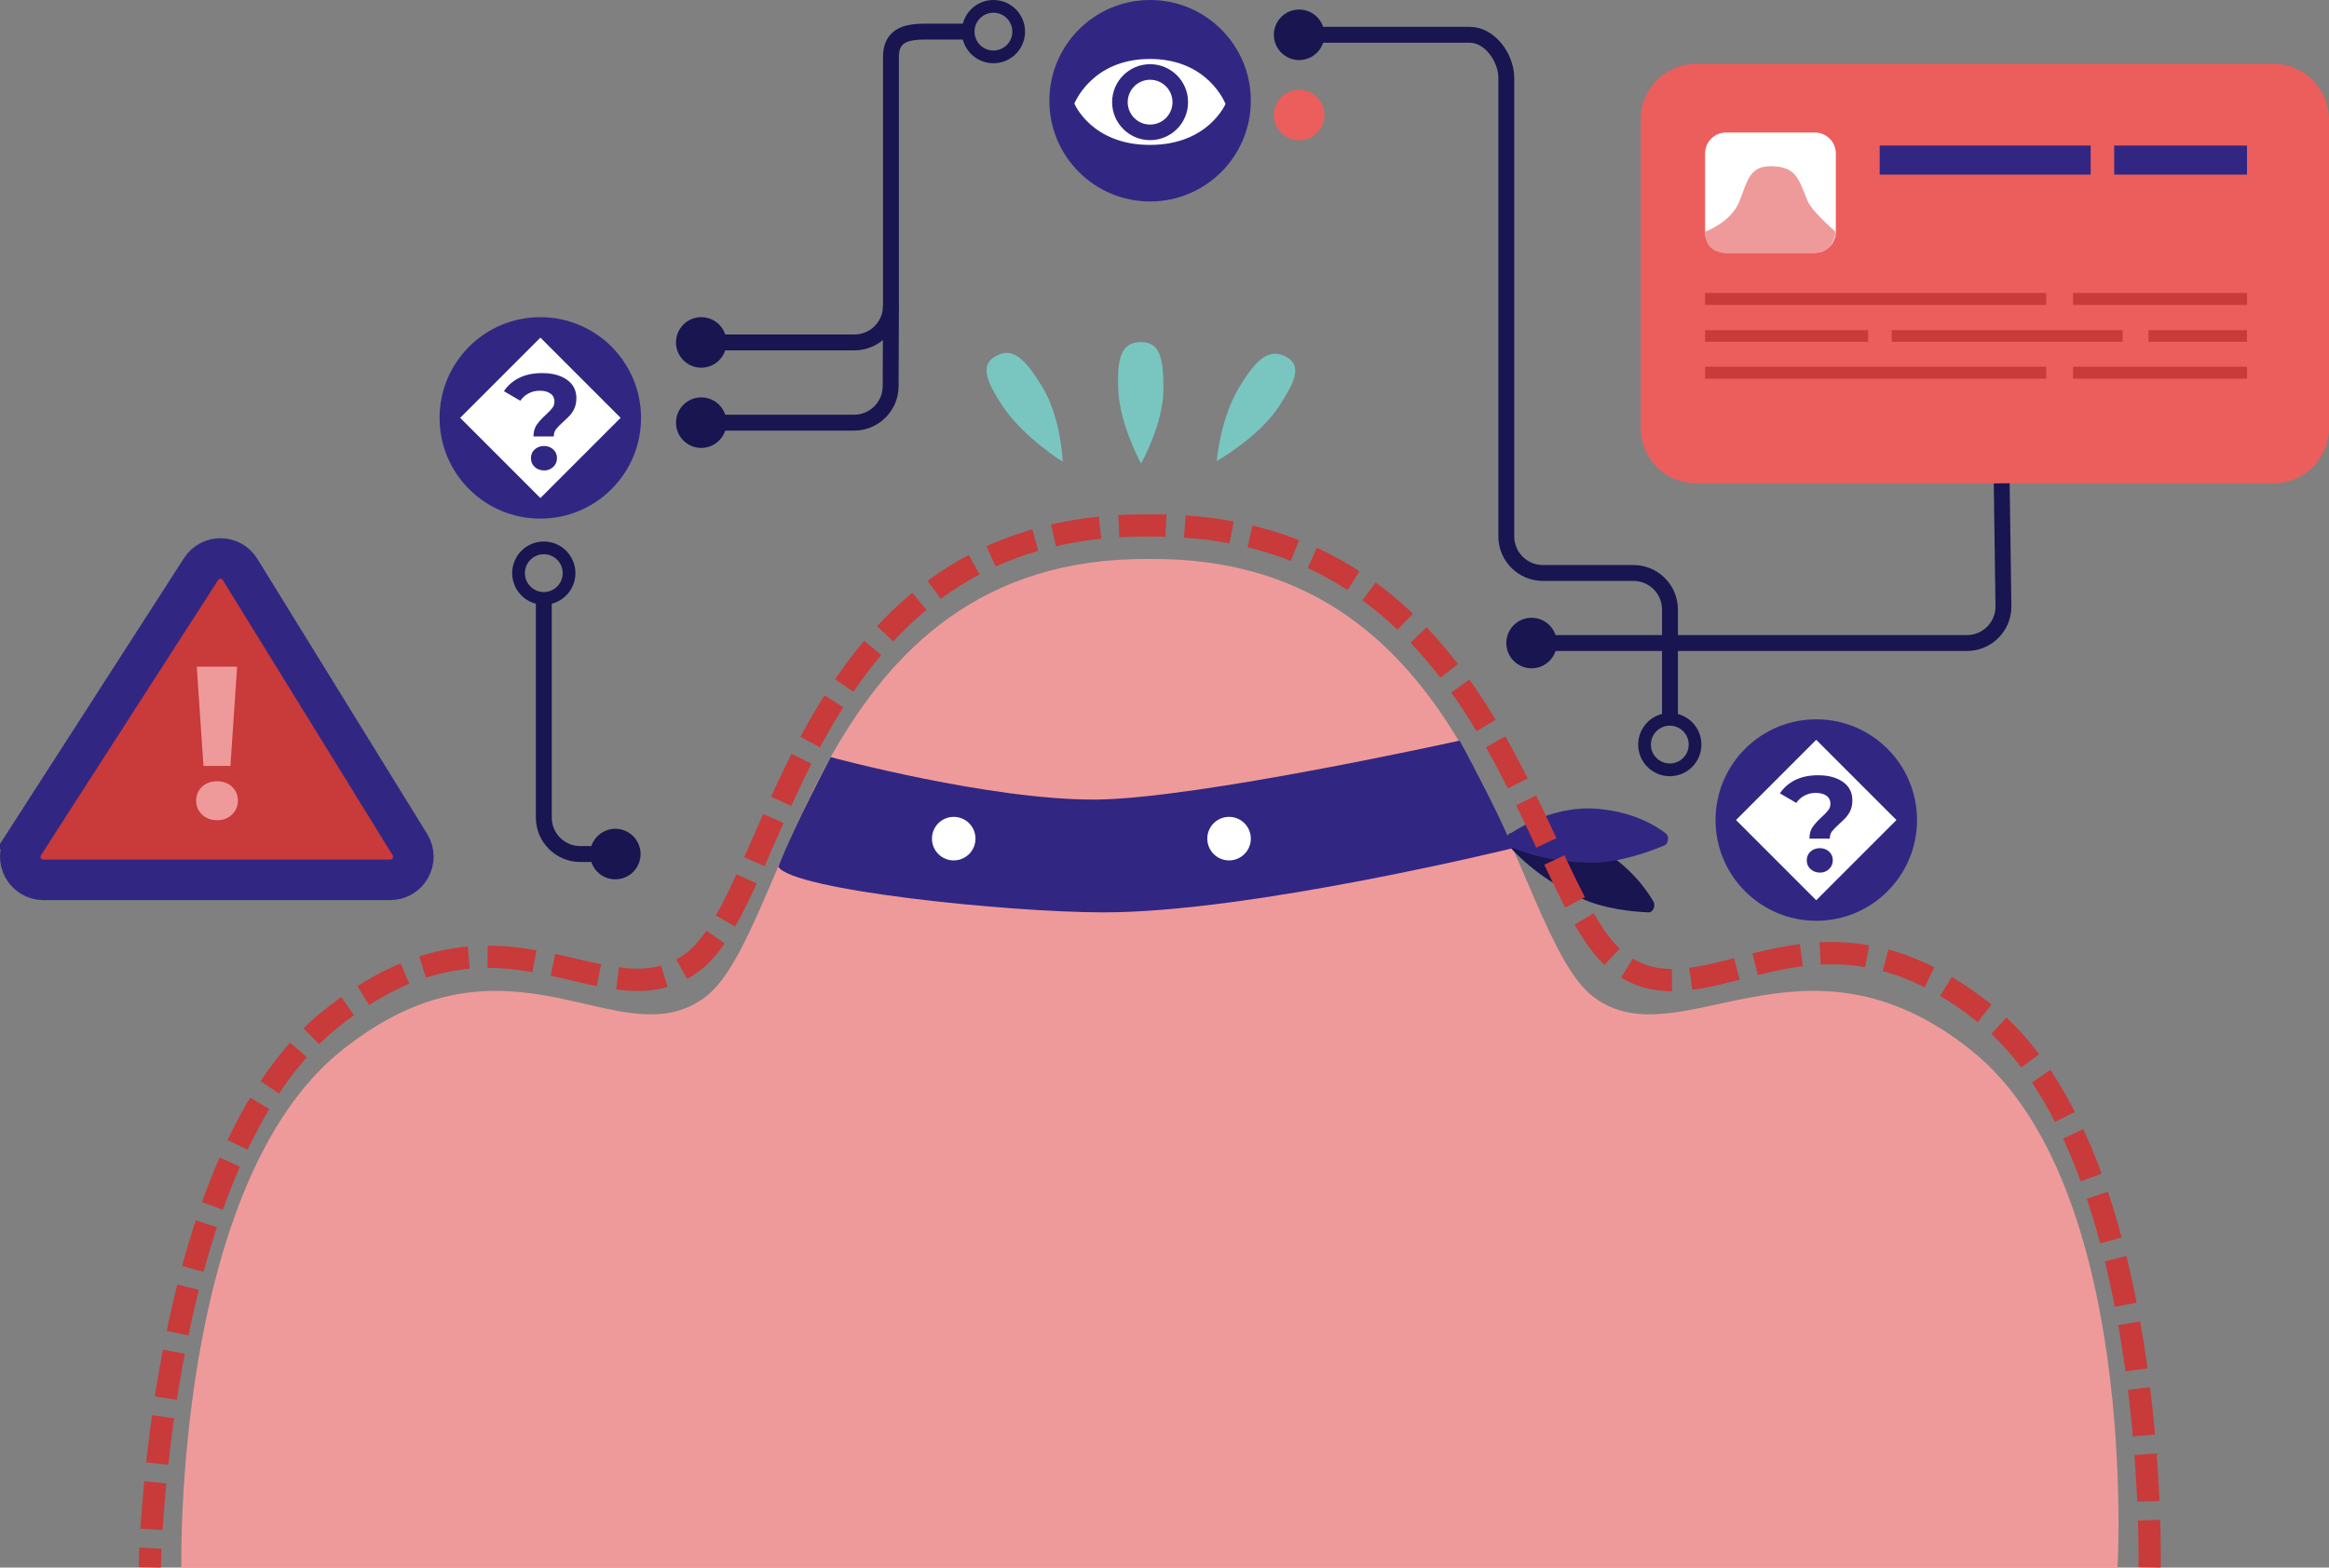 <?xml version="1.0" encoding="UTF-8"?>
<svg id="Ebene_1" data-name="Ebene 1" xmlns="http://www.w3.org/2000/svg" viewBox="0 0 1465.87 986.56">
  <rect x="0" y="0" width="1465.87" height="986.56" fill="#808080" stroke="none"/>
  <defs>
    <style>
      .cls-1 {
        stroke: #312783;
        stroke-width: 25.53px;
      }

      .cls-1, .cls-2 {
        fill: #c93a3a;
      }

      .cls-1, .cls-3, .cls-4, .cls-5 {
        stroke-miterlimit: 10;
      }

      .cls-6 {
        fill: #eb5e5c;
      }

      .cls-7 {
        fill: #ef9a9a;
      }

      .cls-8 {
        fill: #fff;
      }

      .cls-9 {
        fill: #312783;
      }

      .cls-10 {
        fill: #181551;
      }

      .cls-11 {
        fill: #79c6c0;
      }

      .cls-3 {
        stroke: #c93a3a;
        stroke-dasharray: 0 0 0 0 0 0 29.68 11.87;
        stroke-width: 14px;
      }

      .cls-3, .cls-4, .cls-5 {
        fill: none;
      }

      .cls-4 {
        stroke-width: 10px;
      }

      .cls-4, .cls-5 {
        stroke: #181551;
      }

      .cls-5 {
        stroke-width: 8px;
      }
    </style>
  </defs>
  <g id="thief">
    <path id="body" class="cls-7" d="M1240.67,661c-106-84.8-183.6,7-237.6-33.5s-67.5-277.6-279.6-275.7c-212.1-1.9-225.6,235.2-279.6,275.7s-122.6-51.3-228.7,33.5-101,325.4-101,325.4H1332.77s14-240.6-92.1-325.4Z"/>
    <g id="mask">
      <path class="cls-10" d="M948.97,531.5c-2-2.3-.5-6.8,2.3-7.3,11-1.9,33.6-3.4,54.8,9.2,19.5,11.6,29.8,25.7,34.6,34,1.6,2.7-.4,7-3.1,6.8-9.8-.4-28.8-2.2-43.3-9.3-24.4-11.7-38.7-25.7-45.3-33.4Z"/>
      <path class="cls-9" d="M949.97,532.6c-2.6-1.2-2.6-5.9,0-7.6,9.9-6.6,31.1-18,55.2-16,22.1,1.8,36.3,10.1,43.3,15.5,2.3,1.8,1.7,6.5-.9,7.6-9.6,4-28.3,10.7-44.3,10.8-26.7,0-44.6-6.3-53.3-10.3h0Z"/>
      <path id="mask-2" class="cls-9" d="M918.67,466.1s-165.2,36.6-228.8,37.1c-66.5,.5-167-26.7-167-26.7,0,0-22.3,41.7-33,69,9.2,14.8,144.9,28.7,204.7,28.7,92.7,.1,257.6-40.4,257.6-40.4-10.5-26.1-33.5-67.7-33.5-67.7h0Z"/>
    </g>
    <g id="eyes">
      <g id="eyes-2">
        <circle class="cls-8" cx="773.57" cy="527.8" r="13.7"/>
        <circle class="cls-8" cx="600.27" cy="527.8" r="13.7"/>
      </g>
    </g>
  </g>
  <g id="dotted_line" data-name="dotted line">
    <path id="dotted_line-2" data-name="dotted line-2" class="cls-3" d="M1352.97,986.4s5.8-261-103.8-348.6c-109.5-87.6-174.4,9.9-230.2-31.9-55.8-41.8-76.3-277.1-295.4-275.2-219.1-2-231.6,232.7-287.3,274.6-55.8,41.8-118.5-51.8-228,35.9s-114,345.2-114,345.2"/>
  </g>
  <g id="_1" data-name=" 1">
    <g id="_2" data-name=" 2">
      <circle class="cls-9" cx="340.07" cy="263" r="63.4"/>
      <rect class="cls-8" x="304.43" y="227.27" width="71.4" height="71.4" transform="translate(-86.33 317.53) rotate(-45)"/>
      <path class="cls-9" d="M337.77,267.4c1.3-1.9,3.3-4.1,5.8-6.4,1.9-1.7,3.2-3.1,4.1-4.3,.9-1.2,1.3-2.5,1.3-4,0-2.1-.8-3.8-2.5-5s-3.9-1.8-6.7-1.8-5,.6-7.1,1.7-3.8,2.6-5.2,4.6l-10.3-6c2.4-3.6,5.6-6.4,9.6-8.4,4.1-2,8.9-3,14.4-3,6.5,0,11.7,1.4,15.7,4.2,3.9,2.8,5.9,6.6,5.9,11.6,0,2.3-.4,4.4-1.1,6.1-.8,1.8-1.7,3.2-2.8,4.5-1.1,1.2-2.5,2.6-4.3,4.2-2.1,1.9-3.6,3.4-4.6,4.7-1,1.3-1.4,2.8-1.4,4.6h-12.8c0-2.9,.7-5.4,2-7.3h0Zm-1.3,26.4c-1.6-1.5-2.3-3.3-2.3-5.5s.8-4,2.3-5.4,3.5-2.2,5.9-2.2,4.3,.7,5.9,2.2c1.5,1.4,2.3,3.2,2.3,5.4s-.8,4-2.3,5.5c-1.6,1.5-3.5,2.3-5.8,2.3-2.5-.1-4.5-.8-6-2.3Z"/>
    </g>
  </g>
  <g id="_2-2" data-name=" 2-2">
    <g id="_1-2" data-name=" 1-2">
      <circle class="cls-9" cx="1143.17" cy="516.1" r="63.4"/>
      <rect class="cls-8" x="1107.43" y="480.38" width="71.4" height="71.4" transform="translate(-30.11 959.48) rotate(-45)"/>
      <path class="cls-9" d="M1140.87,520.5c1.3-1.9,3.3-4.1,5.8-6.4,1.9-1.7,3.2-3.1,4.1-4.3s1.3-2.5,1.3-4c0-2.1-.8-3.8-2.5-5s-3.9-1.8-6.7-1.8-5,.6-7.1,1.7-3.8,2.6-5.2,4.6l-10.3-6c2.4-3.6,5.6-6.4,9.6-8.4,4.1-2,8.9-3,14.4-3,6.5,0,11.7,1.4,15.7,4.2,3.9,2.8,5.9,6.6,5.9,11.6,0,2.3-.4,4.4-1.1,6.1-.8,1.8-1.7,3.2-2.8,4.5-1.1,1.2-2.5,2.6-4.3,4.2-2.1,1.9-3.6,3.4-4.6,4.7s-1.4,2.8-1.4,4.6h-12.8c0-2.9,.6-5.4,2-7.3h0Zm-1.4,26.4c-1.6-1.5-2.3-3.3-2.3-5.5s.8-4,2.3-5.4,3.5-2.2,5.9-2.2,4.3,.7,5.9,2.2c1.5,1.4,2.3,3.2,2.3,5.4s-.8,4-2.3,5.5c-1.6,1.5-3.5,2.3-5.8,2.3-2.5-.1-4.4-.8-6-2.3Z"/>
    </g>
  </g>
  <g id="eye">
    <g id="eye-2">
      <circle class="cls-9" cx="723.87" cy="63.4" r="63.4"/>
      <path class="cls-8" d="M771.27,65.3s-10.7-28.2-47.5-28.2-47.6,28.2-47.6,28.2h.1s10.7,25.9,47.5,25.9,47.6-25.9,47.6-25.9h-.1Z"/>
      <circle class="cls-9" cx="723.87" cy="64.3" r="23.9"/>
      <circle class="cls-8" cx="723.87" cy="64.3" r="14.1"/>
    </g>
  </g>
  <g id="infobox">
    <g id="infobox-2">
      <g id="big_text_bubble" data-name="big text bubble">
        <path class="cls-6" d="M1430.97,304.2h-363.4c-19.3,0-34.9-15.6-34.9-34.9V75.1c0-19.3,15.6-34.9,34.9-34.9h363.4c19.3,0,34.9,15.6,34.9,34.9v194.3c0,19.2-15.6,34.8-34.9,34.8h0Z"/>
      </g>
      <g id="head_icon" data-name="head icon">
        <path class="cls-8" d="M1142.27,159.1h-55.9c-7.3,0-13.2-5.9-13.2-13.2v-49.3c0-7.3,5.9-13.2,13.2-13.2h55.9c7.3,0,13.2,5.9,13.2,13.2v49.3c0,7.3-5.9,13.2-13.2,13.2Z"/>
        <path class="cls-7" d="M1073.17,145.9s16.2-6.1,21.3-18.5,6.2-22.8,19.8-22.8c16.4,0,17.8,8.2,23.4,21.8,2.8,6.8,17.7,19.5,17.7,19.5,0,0-.7,13.2-13.2,13.2h-55.9s-13.1,1-13.1-13.2h0Z"/>
      </g>
      <g id="big_title_text" data-name="big title text">
        <rect class="cls-9" x="1183.07" y="91.6" width="132.8" height="18.3"/>
        <rect class="cls-9" x="1330.67" y="91.6" width="83.6" height="18.3"/>
      </g>
      <g id="big_text" data-name="big text">
        <rect class="cls-2" x="1073.17" y="184.4" width="214.7" height="7.5"/>
        <rect class="cls-2" x="1073.17" y="230.8" width="214.7" height="7.5"/>
        <rect class="cls-2" x="1304.77" y="184.4" width="109.5" height="7.5"/>
        <rect class="cls-2" x="1304.77" y="230.8" width="109.5" height="7.5"/>
        <rect class="cls-2" x="1073.17" y="207.8" width="102.6" height="7.3"/>
        <rect class="cls-2" x="1190.67" y="207.8" width="145.3" height="7.3"/>
        <rect class="cls-2" x="1352.27" y="207.8" width="62" height="7.3"/>
      </g>
    </g>
  </g>
  <path class="cls-4" d="M387.27,537.5h-22c-12.7,0-23-10.3-23-23v-137.9"/>
  <path class="cls-4" d="M441.37,215.5h96.4c12.7,0,23-10.3,23-23V35.8c0-12.7,8.3-15.9,21.1-15.9h27.5"/>
  <path class="cls-4" d="M441.37,266h96.2c12.6,0,22.9-10.2,23-22.8l.2-50.7"/>
  <path class="cls-4" d="M817.67,21.9h107.4c12.7,0,23,14.5,23,27.2V337.6c0,12.7,10.3,23,23,23h57c12.7,0,23,10.3,23,23v69"/>
  <path class="cls-4" d="M963.97,404.7h274c12.7,0,23-10.3,23-23l-1.1-77.5"/>
  <circle class="cls-10" cx="441.37" cy="215.5" r="15.9"/>
  <circle class="cls-10" cx="441.37" cy="266" r="15.9"/>
  <circle class="cls-10" cx="817.67" cy="21.9" r="15.9"/>
  <circle class="cls-6" cx="817.67" cy="72.4" r="15.9"/>
  <circle class="cls-5" cx="625.27" cy="19.9" r="15.9"/>
  <circle class="cls-5" cx="342.27" cy="360.7" r="15.9"/>
  <circle class="cls-5" cx="1050.97" cy="468.6" r="15.9"/>
  <circle class="cls-10" cx="387.27" cy="537.5" r="15.9" transform="translate(-176.21 189.12) rotate(-22.5)"/>
  <circle class="cls-10" cx="963.97" cy="404.7" r="15.9"/>
  <g id="warning">
    <g id="warning-2">
      <path class="cls-1" d="M15.1,531.26l111.42-173.06c5.87-9.06,19.02-8.93,24.63,.26l106.82,173.06c6,9.7-1.02,22.21-12.38,22.21H27.36c-11.49,0-18.51-12.76-12.25-22.46h0Z"/>
      <path class="cls-7" d="M127.16,512.63c-2.55-2.42-3.7-5.36-3.7-8.81s1.28-6.38,3.7-8.68,5.62-3.45,9.44-3.45,7.02,1.15,9.44,3.45c2.42,2.3,3.7,5.23,3.7,8.68s-1.28,6.38-3.7,8.81c-2.55,2.42-5.62,3.57-9.32,3.57-3.96,0-7.02-1.15-9.57-3.57h0Zm-3.32-93.04h25.4l-4.21,62.41h-16.97l-4.21-62.41h0Z"/>
    </g>
  </g>
  <g id="sweat">
    <g id="sweat-2">
      <path class="cls-11" d="M718.17,291.7s-13.1-23.8-14.3-45.7c-1.1-22,2.5-30.7,14.3-30.7s14.1,10,14.1,29.5c0,22.1-14.1,46.9-14.1,46.9Z"/>
      <path class="cls-11" d="M765.77,290.2s2.3-26.4,13.8-45.8c11.5-19.4,19.6-25.3,29.8-19.9,10,5.3,6.4,15-4.7,31.7-12.7,19.1-38.9,34-38.9,34h0Z"/>
      <path class="cls-11" d="M668.87,290.6s-24.3-15.2-37.1-34-14.4-28-4-33c10.2-5,17.7,2.8,28.2,19.8,11.9,19.5,12.9,47.2,12.9,47.2h0Z"/>
    </g>
  </g>
</svg>